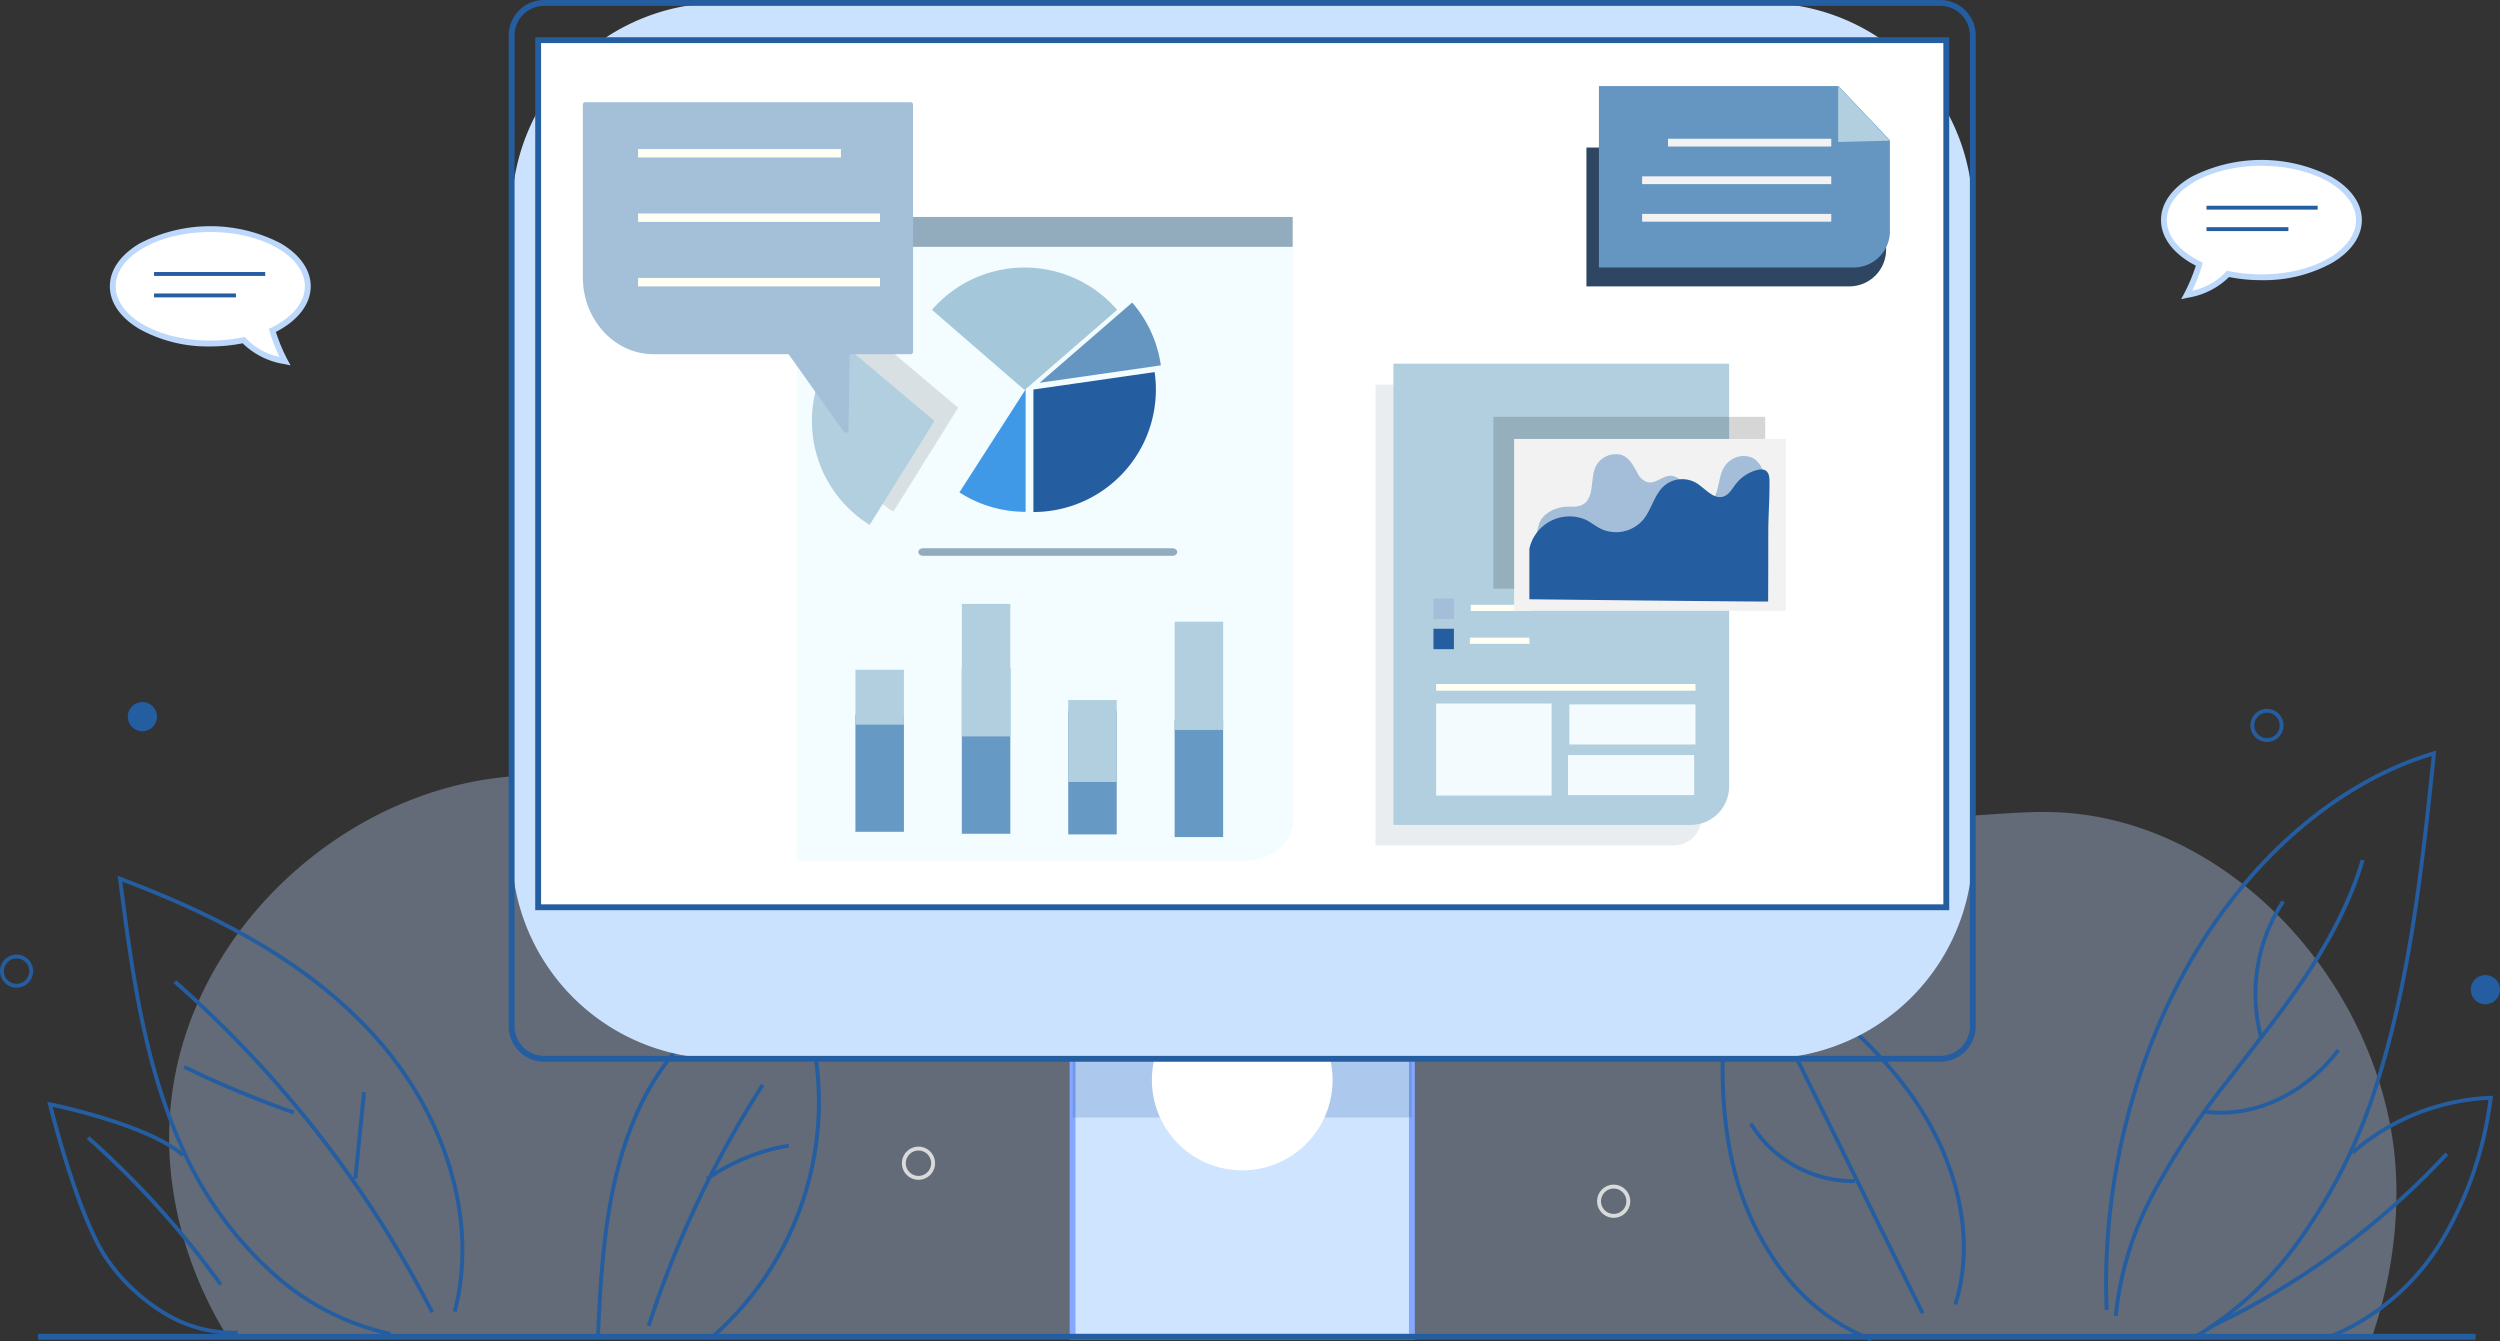 <svg id="Customizable-img" xmlns="http://www.w3.org/2000/svg" width="397.575" height="213.312" viewBox="0 0 397.575 213.312">
  <rect x="0" y="0" width="397.575" height="213.312" fill="#333333" stroke="none"/>
  <g id="Group_13795" data-name="Group 13795" transform="translate(0 87.474)">
    <path id="Path_19204" data-name="Path 19204" d="M541.45,703.708c-4.838-26.219-27.53-49.692-54.187-50.208-9.9-.192-20.349,2.506-29.388-1.538-6.685-2.992-11.326-9.176-17.277-13.445-9.08-6.512-20.9-8.251-32.01-7.07s-21.741,5.028-32.243,8.844a81.024,81.024,0,0,0-128.918,7.38c-27.633-.344-53.868,21.514-58.519,48.756-2.386,13.977,1.069,28.5,8.527,40.522H538.484C542.234,726.008,543.364,714.08,541.45,703.708Z" transform="translate(-161.26 -611.836)" fill="#bcd8fa" opacity="0.34"/>
    <g id="Group_13790" data-name="Group 13790" transform="translate(273.632 31.897)">
      <g id="Group_13787" data-name="Group 13787" transform="translate(60.99)">
        <path id="Path_19205" data-name="Path 19205" d="M2355.178,928.424l-.311-.538a54.946,54.946,0,0,0,17.017-16.123,86.308,86.308,0,0,0,11.5-23.327c5.461-16.989,7.386-35.1,9.219-52.637-14.587,4.455-28.316,16.147-37.728,32.151-9.518,16.184-14.5,36.568-13.659,55.924l-.619.027c-.841-19.473,4.169-39.98,13.745-56.265,9.586-16.3,23.63-28.171,38.532-32.566l.445-.131-.049.46c-1.852,17.711-3.766,36.027-9.294,53.226a86.9,86.9,0,0,1-11.582,23.5,55.558,55.558,0,0,1-17.212,16.3Z" transform="translate(-2340.503 -834.94)" fill="#255da1"/>
        <path id="Path_19206" data-name="Path 19206" d="M2351.868,1028.74l-.618-.053a52.837,52.837,0,0,1,6.226-20.034,120.68,120.68,0,0,1,11.558-17.445c.864-1.119,1.75-2.259,2.608-3.36,7.5-9.626,15.252-19.581,18.882-31.718l.595.177c-3.663,12.248-11.453,22.249-18.986,31.921-.858,1.1-1.744,2.239-2.606,3.357a120.23,120.23,0,0,0-11.5,17.354,52.237,52.237,0,0,0-6.157,19.8Z" transform="translate(-2349.714 -938.803)" fill="#255da1"/>
        <path id="Path_19207" data-name="Path 19207" d="M2454.982,1177.127a19.18,19.18,0,0,1-2.552-.169l.083-.615a20.5,20.5,0,0,0,11.329-1.86,25.436,25.436,0,0,0,9.582-7.833l.5.372a26.043,26.043,0,0,1-9.816,8.023,21.761,21.761,0,0,1-9.12,2.08Z" transform="translate(-2436.428 -1119.225)" fill="#255da1"/>
        <path id="Path_19208" data-name="Path 19208" d="M2507.493,1023.357a27.169,27.169,0,0,1,3.547-21.867l.512.349a26.523,26.523,0,0,0-3.464,21.348l-.6.17Z" transform="translate(-2482.83 -977.678)" fill="#255da1"/>
      </g>
      <g id="Group_13788" data-name="Group 13788" transform="translate(77.744 54.885)">
        <path id="Path_19209" data-name="Path 19209" d="M2590.079,1257.506l-.219-.58a36.874,36.874,0,0,0,17.835-15.281,57.82,57.82,0,0,0,7.638-22.169,35.32,35.32,0,0,0-21.443,8.65l-.41-.465a35.936,35.936,0,0,1,22.2-8.818l.371-.013-.053.366a58.66,58.66,0,0,1-7.779,22.777A37.5,37.5,0,0,1,2590.079,1257.506Z" transform="translate(-2570.964 -1218.83)" fill="#255da1"/>
        <path id="Path_19210" data-name="Path 19210" d="M2457.953,1309.976l-.263-.562a122.7,122.7,0,0,0,37.506-27.444l.455.422a123.292,123.292,0,0,1-37.7,27.585Z" transform="translate(-2457.69 -1272.943)" fill="#255da1"/>
      </g>
      <g id="Group_13789" data-name="Group 13789" transform="translate(0 29.193)">
        <path id="Path_19211" data-name="Path 19211" d="M1937.774,1103.877a32.676,32.676,0,0,1-14.32-11.014,45.264,45.264,0,0,1-7.813-16.709c-2.952-12.222-1.554-25.26-.013-36.52l.069-.5.416.292c9.9,6.938,20.139,14.111,27.565,24.008,8.269,11.02,11.208,23.976,7.858,34.657l-.592-.186c3.29-10.491.387-23.238-7.762-34.1-7.263-9.679-17.277-16.76-27.009-23.58-1.505,11.088-2.812,23.85.07,35.787a44.642,44.642,0,0,0,7.7,16.479,32.053,32.053,0,0,0,14.044,10.809l-.219.58Z" transform="translate(-1913.911 -1039.13)" fill="#255da1"/>
        <rect id="Rectangle_5332" data-name="Rectangle 5332" width="0.62" height="53.997" transform="translate(7.935 12.012) rotate(-26.29)" fill="#255da1"/>
        <path id="Path_19212" data-name="Path 19212" d="M1962.03,1258.311a19.472,19.472,0,0,1-16.41-9.313l.533-.317a18.832,18.832,0,0,0,16.273,9l.014.62c-.136,0-.273,0-.409,0Z" transform="translate(-1941.086 -1218.721)" fill="#255da1"/>
      </g>
    </g>
    <g id="Group_13794" data-name="Group 13794" transform="translate(7.525 51.796)">
      <g id="Group_13791" data-name="Group 13791" transform="translate(11.185)">
        <path id="Path_19213" data-name="Path 19213" d="M174.167,1047.276a41.158,41.158,0,0,1-19.623-10.441,59.318,59.318,0,0,1-13.286-18.4c-6.459-13.782-8.428-29.043-10.332-43.8l-.066-.51.482.18c18.387,6.88,31.236,14.8,40.438,24.912,11.761,12.929,16.736,29.9,12.987,44.288l-.6-.156c3.7-14.188-1.225-30.939-12.846-43.715-9.053-9.952-21.68-17.765-39.714-24.568,1.879,14.552,3.869,29.571,10.214,43.107a58.666,58.666,0,0,0,13.145,18.209,40.539,40.539,0,0,0,19.328,10.29l-.124.608Z" transform="translate(-130.86 -974.12)" fill="#255da1"/>
        <path id="Path_19214" data-name="Path 19214" d="M233.928,1143.212a177.921,177.921,0,0,0-40.848-52.466l.409-.466a178.536,178.536,0,0,1,40.991,52.649Z" transform="translate(-184.184 -1073.673)" fill="#255da1"/>
        <path id="Path_19215" data-name="Path 19215" d="M221.41,1192.636a163.381,163.381,0,0,1-17.45-7.259l.272-.558a163.01,163.01,0,0,0,17.384,7.231l-.2.585Z" transform="translate(-193.509 -1154.696)" fill="#255da1"/>
        <rect id="Rectangle_5333" data-name="Rectangle 5333" width="13.848" height="0.62" transform="matrix(0.1, -0.995, 0.995, 0.1, 37.488, 48.174)" fill="#255da1"/>
      </g>
      <g id="Group_13792" data-name="Group 13792" transform="translate(0 35.934)">
        <path id="Path_19216" data-name="Path 19216" d="M81.993,1262.515a21.5,21.5,0,0,1-10.884-3.151,30.134,30.134,0,0,1-9.132-8.525c-1.993-2.812-4.152-7.861-6.419-15-1.684-5.308-2.8-9.855-2.812-9.9l-.116-.476.48.1c.645.131,15.86,3.294,21.3,8.178L74,1234.2c-2.193-1.967-6.517-3.979-12.5-5.817-3.613-1.11-6.837-1.85-8.025-2.11.742,2.914,4.775,18.227,9.014,24.211a29.517,29.517,0,0,0,8.941,8.349,20.584,20.584,0,0,0,11.46,3.042l.031.619c-.306.016-.615.023-.922.023Z" transform="translate(-52.63 -1225.46)" fill="#255da1"/>
        <path id="Path_19217" data-name="Path 19217" d="M117.62,1287.672a141.7,141.7,0,0,0-21.05-23.307l.412-.465a142.318,142.318,0,0,1,21.141,23.408l-.5.362Z" transform="translate(-90.288 -1258.404)" fill="#255da1"/>
      </g>
      <g id="Group_13793" data-name="Group 13793" transform="translate(87.266 15.964)">
        <path id="Path_19218" data-name="Path 19218" d="M681.373,1143.677l-.4-.47a49.389,49.389,0,0,0,13.233-56.734,29.608,29.608,0,0,0-14.838,7.686,41.81,41.81,0,0,0-9.922,14.343c-4.432,10.475-5.278,22.213-5.813,34.323l-.619-.027c.538-12.17,1.39-23.968,5.862-34.537a42.441,42.441,0,0,1,10.072-14.557,30.135,30.135,0,0,1,15.4-7.883l.24-.04.1.223a50.009,50.009,0,0,1-13.3,57.673Z" transform="translate(-663.01 -1085.78)" fill="#255da1"/>
        <path id="Path_19219" data-name="Path 19219" d="M720.11,1244.062l-.59-.19a163.542,163.542,0,0,1,18.174-38.4l.522.336a162.908,162.908,0,0,0-18.106,38.257Z" transform="translate(-711.441 -1188.358)" fill="#255da1"/>
        <path id="Path_19220" data-name="Path 19220" d="M785.493,1277.973l-.353-.51a32.845,32.845,0,0,1,13.138-5.353l.1.612a32.243,32.243,0,0,0-12.887,5.251Z" transform="translate(-767.679 -1245.47)" fill="#255da1"/>
      </g>
    </g>
    <path id="Path_19221" data-name="Path 19221" d="M1779.146,1323.013a2.636,2.636,0,1,1,2.636-2.636A2.639,2.639,0,0,1,1779.146,1323.013Zm0-4.652a2.016,2.016,0,1,0,2.016,2.016A2.019,2.019,0,0,0,1779.146,1318.361Z" transform="translate(-1522.522 -1216.817)" fill="#dadada"/>
    <path id="Path_19222" data-name="Path 19222" d="M2505.8,793.743a2.636,2.636,0,1,1,2.636-2.636A2.639,2.639,0,0,1,2505.8,793.743Zm0-4.652a2.016,2.016,0,1,0,2.016,2.016A2.019,2.019,0,0,0,2505.8,789.09Z" transform="translate(-2145.283 -763.216)" fill="#255da1"/>
    <circle id="Ellipse_364" data-name="Ellipse 364" cx="2.326" cy="2.326" r="2.326" transform="translate(392.922 67.586)" fill="#255da1"/>
    <circle id="Ellipse_365" data-name="Ellipse 365" cx="2.326" cy="2.326" r="2.326" transform="translate(20.313 24.168)" fill="#255da1"/>
    <path id="Path_19223" data-name="Path 19223" d="M2.636,1067.053a2.636,2.636,0,1,1,2.636-2.636A2.639,2.639,0,0,1,2.636,1067.053Zm0-4.652a2.016,2.016,0,1,0,2.016,2.016A2.019,2.019,0,0,0,2.636,1062.4Z" transform="translate(0 -997.451)" fill="#255da1"/>
    <path id="Path_19224" data-name="Path 19224" d="M1005.856,1280.713a2.636,2.636,0,1,1,2.636-2.636A2.639,2.639,0,0,1,1005.856,1280.713Zm0-4.652a2.016,2.016,0,1,0,2.016,2.016A2.019,2.019,0,0,0,1005.856,1276.061Z" transform="translate(-859.789 -1180.564)" fill="#dadada"/>
  </g>
  <g id="Group_13798" data-name="Group 13798" transform="translate(17.471 35.974)">
    <g id="Group_13796" data-name="Group 13796">
      <path id="Path_19225" data-name="Path 19225" d="M156.453,263.967c0-5.024-6.943-9.1-15.507-9.1s-15.507,4.073-15.507,9.1,6.943,9.1,15.507,9.1a25.46,25.46,0,0,0,5.323-.55c1.159,1.4,3.168,2.642,6.554,3.361a27.854,27.854,0,0,1-2-4.894C154.26,269.313,156.453,266.789,156.453,263.967Z" transform="translate(-124.977 -254.405)" fill="#fff"/>
      <path id="Path_19226" data-name="Path 19226" d="M150.938,273.755l-.988-.21a12.082,12.082,0,0,1-6.63-3.305,26.007,26.007,0,0,1-5.15.5,22.488,22.488,0,0,1-11.2-2.728c-3.077-1.806-4.771-4.232-4.771-6.834s1.694-5.028,4.771-6.834a24.357,24.357,0,0,1,22.4,0c3.077,1.806,4.771,4.232,4.771,6.834,0,2.814-2.013,5.443-5.54,7.256a27.873,27.873,0,0,0,1.853,4.431l.483.888Zm-7.269-4.541.18.216a10.09,10.09,0,0,0,5.33,2.975,27.639,27.639,0,0,1-1.584-4.08l-.11-.377.353-.172c3.413-1.656,5.371-4.059,5.371-6.6,0-4.759-6.747-8.631-15.04-8.631s-15.04,3.872-15.04,8.631,6.747,8.631,15.04,8.631a24.922,24.922,0,0,0,5.224-.54l.276-.059Z" transform="translate(-122.2 -251.62)" fill="#bcd8fa"/>
    </g>
    <g id="Group_13797" data-name="Group 13797" transform="translate(7.028 7.287)">
      <rect id="Rectangle_5334" data-name="Rectangle 5334" width="17.677" height="0.62" fill="#255da1"/>
      <rect id="Rectangle_5335" data-name="Rectangle 5335" width="13.025" height="0.62" transform="translate(0 3.411)" fill="#255da1"/>
    </g>
  </g>
  <g id="Group_13801" data-name="Group 13801" transform="translate(343.663 25.429)">
    <g id="Group_13799" data-name="Group 13799">
      <path id="Path_19227" data-name="Path 19227" d="M2407,190.217c0-5.024,6.943-9.1,15.507-9.1s15.507,4.073,15.507,9.1-6.943,9.1-15.507,9.1a25.459,25.459,0,0,1-5.323-.55c-1.159,1.4-3.168,2.642-6.554,3.361a27.851,27.851,0,0,0,2-4.894C2409.193,195.563,2407,193.039,2407,190.217Z" transform="translate(-2406.534 -180.654)" fill="#fff"/>
      <path id="Path_19228" data-name="Path 19228" d="M2406.944,200l.483-.888a27.864,27.864,0,0,0,1.853-4.431c-3.527-1.813-5.54-4.442-5.54-7.256,0-2.6,1.694-5.028,4.771-6.834a24.358,24.358,0,0,1,22.4,0c3.077,1.806,4.771,4.232,4.771,6.834s-1.694,5.028-4.771,6.834a22.475,22.475,0,0,1-11.2,2.728,26.016,26.016,0,0,1-5.15-.5,12.076,12.076,0,0,1-6.629,3.305l-.988.21Zm12.769-21.2c-8.294,0-15.04,3.872-15.04,8.631,0,2.536,1.957,4.941,5.371,6.6l.353.172-.11.377a27.646,27.646,0,0,1-1.584,4.08,10.089,10.089,0,0,0,5.33-2.975l.18-.216.276.059a25.029,25.029,0,0,0,5.224.54c8.294,0,15.041-3.872,15.041-8.631s-6.747-8.631-15.041-8.631Z" transform="translate(-2403.74 -177.86)" fill="#bcd8fa"/>
    </g>
    <g id="Group_13800" data-name="Group 13800" transform="translate(7.237 7.289)">
      <rect id="Rectangle_5336" data-name="Rectangle 5336" width="17.677" height="0.62" fill="#255da1"/>
      <rect id="Rectangle_5337" data-name="Rectangle 5337" width="13.025" height="0.62" transform="translate(0 3.411)" fill="#255da1"/>
    </g>
  </g>
  <g id="Group_13820" data-name="Group 13820" transform="translate(80.898)">
    <g id="Group_13803" data-name="Group 13803" transform="translate(89.206 151.338)">
      <g id="Group_13802" data-name="Group 13802">
        <rect id="Rectangle_5338" data-name="Rectangle 5338" width="53.961" height="60.784" transform="translate(0.466 0.466)" fill="#cee4ff"/>
        <path id="Path_19229" data-name="Path 19229" d="M1244.682,1120.244H1189.79V1058.53h54.892Zm-53.961-.931h53.031v-59.853h-53.031Z" transform="translate(-1189.79 -1058.53)" fill="#86a7ff"/>
      </g>
      <rect id="Rectangle_5339" data-name="Rectangle 5339" width="53.961" height="25.903" transform="translate(0.466 0.466)" fill="#255da1" opacity="0.2"/>
      <circle id="Ellipse_366" data-name="Ellipse 366" cx="14.369" cy="14.369" r="14.369" transform="translate(7.127 20.416) rotate(-45)" fill="#fff"/>
    </g>
    <g id="Group_13806" data-name="Group 13806">
      <g id="Group_13804" data-name="Group 13804">
        <path id="Path_19241" data-name="Path 19241" d="M33.34,0H199.034a33.34,33.34,0,0,1,33.34,33.34V134.577a33.34,33.34,0,0,1-33.34,33.34H33.34A33.34,33.34,0,0,1,0,134.577V33.34A33.34,33.34,0,0,1,33.34,0Z" transform="translate(0.465 0.465)" fill="#cbe2ff"/>
        <path id="Path_19230" data-name="Path 19230" d="M793.51,168.848H571.474a5.641,5.641,0,0,1-5.634-5.634V5.634A5.641,5.641,0,0,1,571.474,0H793.51a5.641,5.641,0,0,1,5.634,5.634v157.58a5.641,5.641,0,0,1-5.634,5.634ZM571.474.931a4.709,4.709,0,0,0-4.7,4.7v157.58a4.709,4.709,0,0,0,4.7,4.7H793.51a4.709,4.709,0,0,0,4.7-4.7V5.634a4.709,4.709,0,0,0-4.7-4.7H571.474Z" transform="translate(-565.84)" fill="#255da1"/>
      </g>
      <g id="Group_13805" data-name="Group 13805" transform="translate(4.219 5.922)">
        <rect id="Rectangle_5341" data-name="Rectangle 5341" width="223.937" height="137.896" transform="translate(0.465 0.465)" fill="#fff"/>
        <path id="Path_19231" data-name="Path 19231" d="M820.218,180.247H595.35V41.42H820.218Zm-223.939-.931H819.286V42.349H596.279Z" transform="translate(-595.35 -41.42)" fill="#255da1"/>
      </g>
    </g>
    <g id="Group_13923" data-name="Group 13923" transform="translate(-422.524 -52.978)">
      <path id="Path_19401" data-name="Path 19401" d="M542.2,438.2H471.051V335.819h78.968v95.708C550.019,435.21,546.519,438.2,542.2,438.2Z" transform="translate(-2.671 -248.339)" fill="#f3fcff"/>
      <rect id="Rectangle_5400" data-name="Rectangle 5400" width="78.836" height="4.753" transform="translate(468.362 87.48)" fill="#92acbd"/>
      <path id="Path_19402" data-name="Path 19402" d="M619.318,631.723c1.063,0,1.063-1.2,0-1.2H579.747c-1.063,0-1.063,1.2,0,1.2h39.571Z" transform="translate(-91.278 -490.355)" fill="#92acbd"/>
      <path id="Path_19403" data-name="Path 19403" d="M605.832,380.844a19.423,19.423,0,0,0-14.72,6.723l14.72,12.755,14.72-12.755A19.424,19.424,0,0,0,605.832,380.844Z" transform="translate(-101.268 -285.315)" fill="#a4c7d9"/>
      <path id="Path_19404" data-name="Path 19404" d="M700.573,473.827,681.295,476.6v19.478a19.472,19.472,0,0,0,19.278-22.249Z" transform="translate(-175.327 -361.675)" fill="#255da1"/>
      <path id="Path_19405" data-name="Path 19405" d="M509.98,435.306a19.47,19.47,0,0,0,4.586,29.08l10.306-16.527Z" transform="translate(-30.87 -330.04)" opacity="0.11"/>
      <path id="Path_19406" data-name="Path 19406" d="M626.012,508.657a19.387,19.387,0,0,1-10.529-3.093l10.532-16.384Z" transform="translate(-121.281 -374.283)" fill="#3f99e7"/>
      <path id="Path_19407" data-name="Path 19407" d="M706.114,421.97a19.388,19.388,0,0,0-4.559-9.983l-14.72,12.755Z" transform="translate(-179.878 -310.89)" fill="#6596c1"/>
      <rect id="Rectangle_5401" data-name="Rectangle 5401" width="7.711" height="18.573" transform="translate(477.665 166.684)" fill="#6699c4"/>
      <rect id="Rectangle_5402" data-name="Rectangle 5402" width="7.711" height="8.728" transform="translate(477.665 159.492)" fill="#b1cfdf"/>
      <rect id="Rectangle_5403" data-name="Rectangle 5403" width="7.711" height="18.573" transform="translate(528.428 167.522)" fill="#6699c4"/>
      <rect id="Rectangle_5404" data-name="Rectangle 5404" width="7.711" height="17.211" transform="translate(528.428 151.846)" fill="#b1cfdf"/>
      <rect id="Rectangle_5405" data-name="Rectangle 5405" width="7.711" height="19.62" transform="translate(511.507 166.055)" fill="#6699c4"/>
      <rect id="Rectangle_5406" data-name="Rectangle 5406" width="7.711" height="13.022" transform="translate(511.507 164.31)" fill="#b1cfdf"/>
      <rect id="Rectangle_5407" data-name="Rectangle 5407" width="7.711" height="26.349" transform="translate(494.586 159.221)" fill="#6699c4"/>
      <rect id="Rectangle_5408" data-name="Rectangle 5408" width="7.711" height="21.075" transform="translate(494.586 149.018)" fill="#b1cfdf"/>
      <path id="Path_19408" data-name="Path 19408" d="M483.138,347.314a1.014,1.014,0,1,1,1.014-1.014A1.015,1.015,0,0,1,483.138,347.314Zm0-1.859a.845.845,0,1,0,.845.845A.846.846,0,0,0,483.138,345.455Z" transform="translate(-11.764 -256.114)" fill="#fff"/>
      <path id="Path_19409" data-name="Path 19409" d="M500.626,347.314a1.014,1.014,0,1,1,1.014-1.014A1.015,1.015,0,0,1,500.626,347.314Zm0-1.859a.845.845,0,1,0,.845.845A.846.846,0,0,0,500.626,345.455Z" transform="translate(-26.125 -256.114)" fill="#fff"/>
      <path id="Path_19410" data-name="Path 19410" d="M518.115,347.314a1.014,1.014,0,1,1,1.014-1.014A1.015,1.015,0,0,1,518.115,347.314Zm0-1.859a.845.845,0,1,0,.845.845A.846.846,0,0,0,518.115,345.455Z" transform="translate(-40.487 -256.114)" fill="#fff"/>
      <path id="Path_19417" data-name="Path 19417" d="M494.454,431.425a19.47,19.47,0,0,0,4.587,29.08l10.306-16.527Z" transform="translate(-19.119 -324.055)" fill="#b1cfdf"/>
      <path id="Path_19411" data-name="Path 19411" d="M926.759,542.151H879.32V468.888h51.843v68.858A4.4,4.4,0,0,1,926.759,542.151Z" transform="translate(-318.95 -354.74)" fill="#2e4661" opacity="0.1"/>
      <path id="Path_19412" data-name="Path 19412" d="M936.913,523.565H889.654V450.2h53.394V517.43A6.135,6.135,0,0,1,936.913,523.565Z" transform="translate(-326.437 -339.393)" fill="#b1cfdf"/>
      <rect id="Rectangle_5409" data-name="Rectangle 5409" width="43.224" height="27.332" transform="translate(579.12 119.267)" fill="#202020" opacity="0.18"/>
      <rect id="Rectangle_5410" data-name="Rectangle 5410" width="3.249" height="3.249" transform="translate(569.591 148.164)" fill="#a4bdd9"/>
      <rect id="Rectangle_5411" data-name="Rectangle 5411" width="3.249" height="3.249" transform="translate(569.591 152.967)" fill="#255da1"/>
      <rect id="Rectangle_5412" data-name="Rectangle 5412" width="9.464" height="0.989" transform="translate(575.522 149.153)" fill="#fffff3"/>
      <rect id="Rectangle_5413" data-name="Rectangle 5413" width="9.464" height="0.989" transform="translate(575.382 154.379)" fill="#fffff3"/>
      <rect id="Rectangle_5414" data-name="Rectangle 5414" width="41.246" height="1.068" transform="translate(570.015 161.755)" fill="#fffff3"/>
      <rect id="Rectangle_5415" data-name="Rectangle 5415" width="18.363" height="14.637" transform="translate(570.015 164.858)" fill="#f3fbff"/>
      <rect id="Rectangle_5416" data-name="Rectangle 5416" width="20.058" height="6.374" transform="translate(591.202 165)" fill="#f3fbff"/>
      <rect id="Rectangle_5417" data-name="Rectangle 5417" width="20.058" height="6.374" transform="translate(590.989 173.051)" fill="#f3fbff"/>
      <path id="Path_19413" data-name="Path 19413" d="M500.468,72.235H448.677a.379.379,0,0,0-.361.394v27.436c0,6.764,5.033,12.247,11.24,12.247H481.03l8.78,12.319a.419.419,0,0,0,.76-.237l.18-12.082h9.718a.379.379,0,0,0,.361-.394V72.629A.378.378,0,0,0,500.468,72.235Z" transform="translate(-14 -3.007)" fill="#a4c0d9"/>
      <rect id="Rectangle_5418" data-name="Rectangle 5418" width="32.261" height="1.344" transform="translate(443.099 76.678)" fill="#fffff3"/>
      <rect id="Rectangle_5419" data-name="Rectangle 5419" width="38.477" height="1.344" transform="translate(443.099 86.928)" fill="#fffff3"/>
      <rect id="Rectangle_5420" data-name="Rectangle 5420" width="38.477" height="1.344" transform="translate(443.099 97.177)" fill="#fffff3"/>
      <path id="Path_19414" data-name="Path 19414" d="M829.114,298.124H787.3V276.041h47.659v16.234A5.848,5.848,0,0,1,829.114,298.124Z" transform="translate(-193.385 -199.603)" fill="#2e4661"/>
      <path id="Path_19415" data-name="Path 19415" d="M839.1,250.214H798.4V221.362h38.114l8.163,8.621v14.273A5.776,5.776,0,0,1,839.1,250.214Z" transform="translate(-202.499 -154.699)" fill="#6596c1"/>
      <rect id="Rectangle_5421" data-name="Rectangle 5421" width="25.966" height="1.236" transform="translate(606.888 75.044)" fill="#f2f2f2"/>
      <rect id="Rectangle_5422" data-name="Rectangle 5422" width="30.079" height="1.237" transform="translate(602.774 81.021)" fill="#f2f2f2"/>
      <rect id="Rectangle_5423" data-name="Rectangle 5423" width="30.079" height="1.236" transform="translate(602.774 86.997)" fill="#f2f2f2"/>
      <path id="Path_19416" data-name="Path 19416" d="M1019.425,230.052l-8.2.206v-8.9Z" transform="translate(-377.277 -154.699)" fill="#b1cfdf"/>
      <rect id="Rectangle_5424" data-name="Rectangle 5424" width="43.223" height="27.332" transform="translate(582.416 122.784)" fill="#f2f2f2"/>
      <path id="Path_19418" data-name="Path 19418" d="M1040.928,542.23a1.807,1.807,0,0,0,1.077.89,2.851,2.851,0,0,0,3.2-.8c1.055-1.532.758-3.724,1.893-5.316a3.725,3.725,0,0,1,1.991-1.406,3.405,3.405,0,0,1,2.515.239,3.607,3.607,0,0,1,1.627,3.267,38.649,38.649,0,0,1-.739,7.192,6.22,6.22,0,0,1-1.351,3.2,8,8,0,0,1-4.718,2c-4.453.686-9.02.266-13.515-.155l-10.848-1.017c-1.019-.1-4.021.059-4.631-.648-.6-.69-.128-3.027.221-3.748.776-1.607,2.9-2.513,4.891-2.411,4.494.23,2.718-4.463,4.156-6.692a3.57,3.57,0,0,1,3.9-1.541c1.382.471,1.96,1.858,2.641,3.01a2.5,2.5,0,0,0,1.612,1.347c1.285.22,2.358-1.087,3.666-1.037a2.189,2.189,0,0,1,1.769,1.164C1040.731,540.6,1040.574,541.515,1040.928,542.23Z" transform="translate(-431.131 -409.966)" fill="#a4bdd9"/>
      <path id="Path_19419" data-name="Path 19419" d="M1048.583,569.89s.007-1.967.008-2.075q.016-4.4.014-8.807c0-2.8.235-5.609.189-8.407-.02-1.294-.579-1.971-1.943-1.624a6.3,6.3,0,0,0-3.415,2.237c-.572.744-1.048,1.677-1.937,1.977-1.59.536-2.891-1.255-4.32-2.137a4.439,4.439,0,0,0-5.058.378c-1.667,1.41-2.05,3.848-3.461,5.514a5.7,5.7,0,0,1-6.554,1.443c-.9-.416-1.665-1.064-2.548-1.507a6.532,6.532,0,0,0-8.948,4.642v8.013S1048.655,569.961,1048.583,569.89Z" transform="translate(-425.77 -421.257)" fill="#255da1"/>
    </g>
  </g>
  <rect id="Rectangle_5363" data-name="Rectangle 5363" width="387.65" height="0.931" transform="translate(6.048 212.122)" fill="#255da1"/>
</svg>
